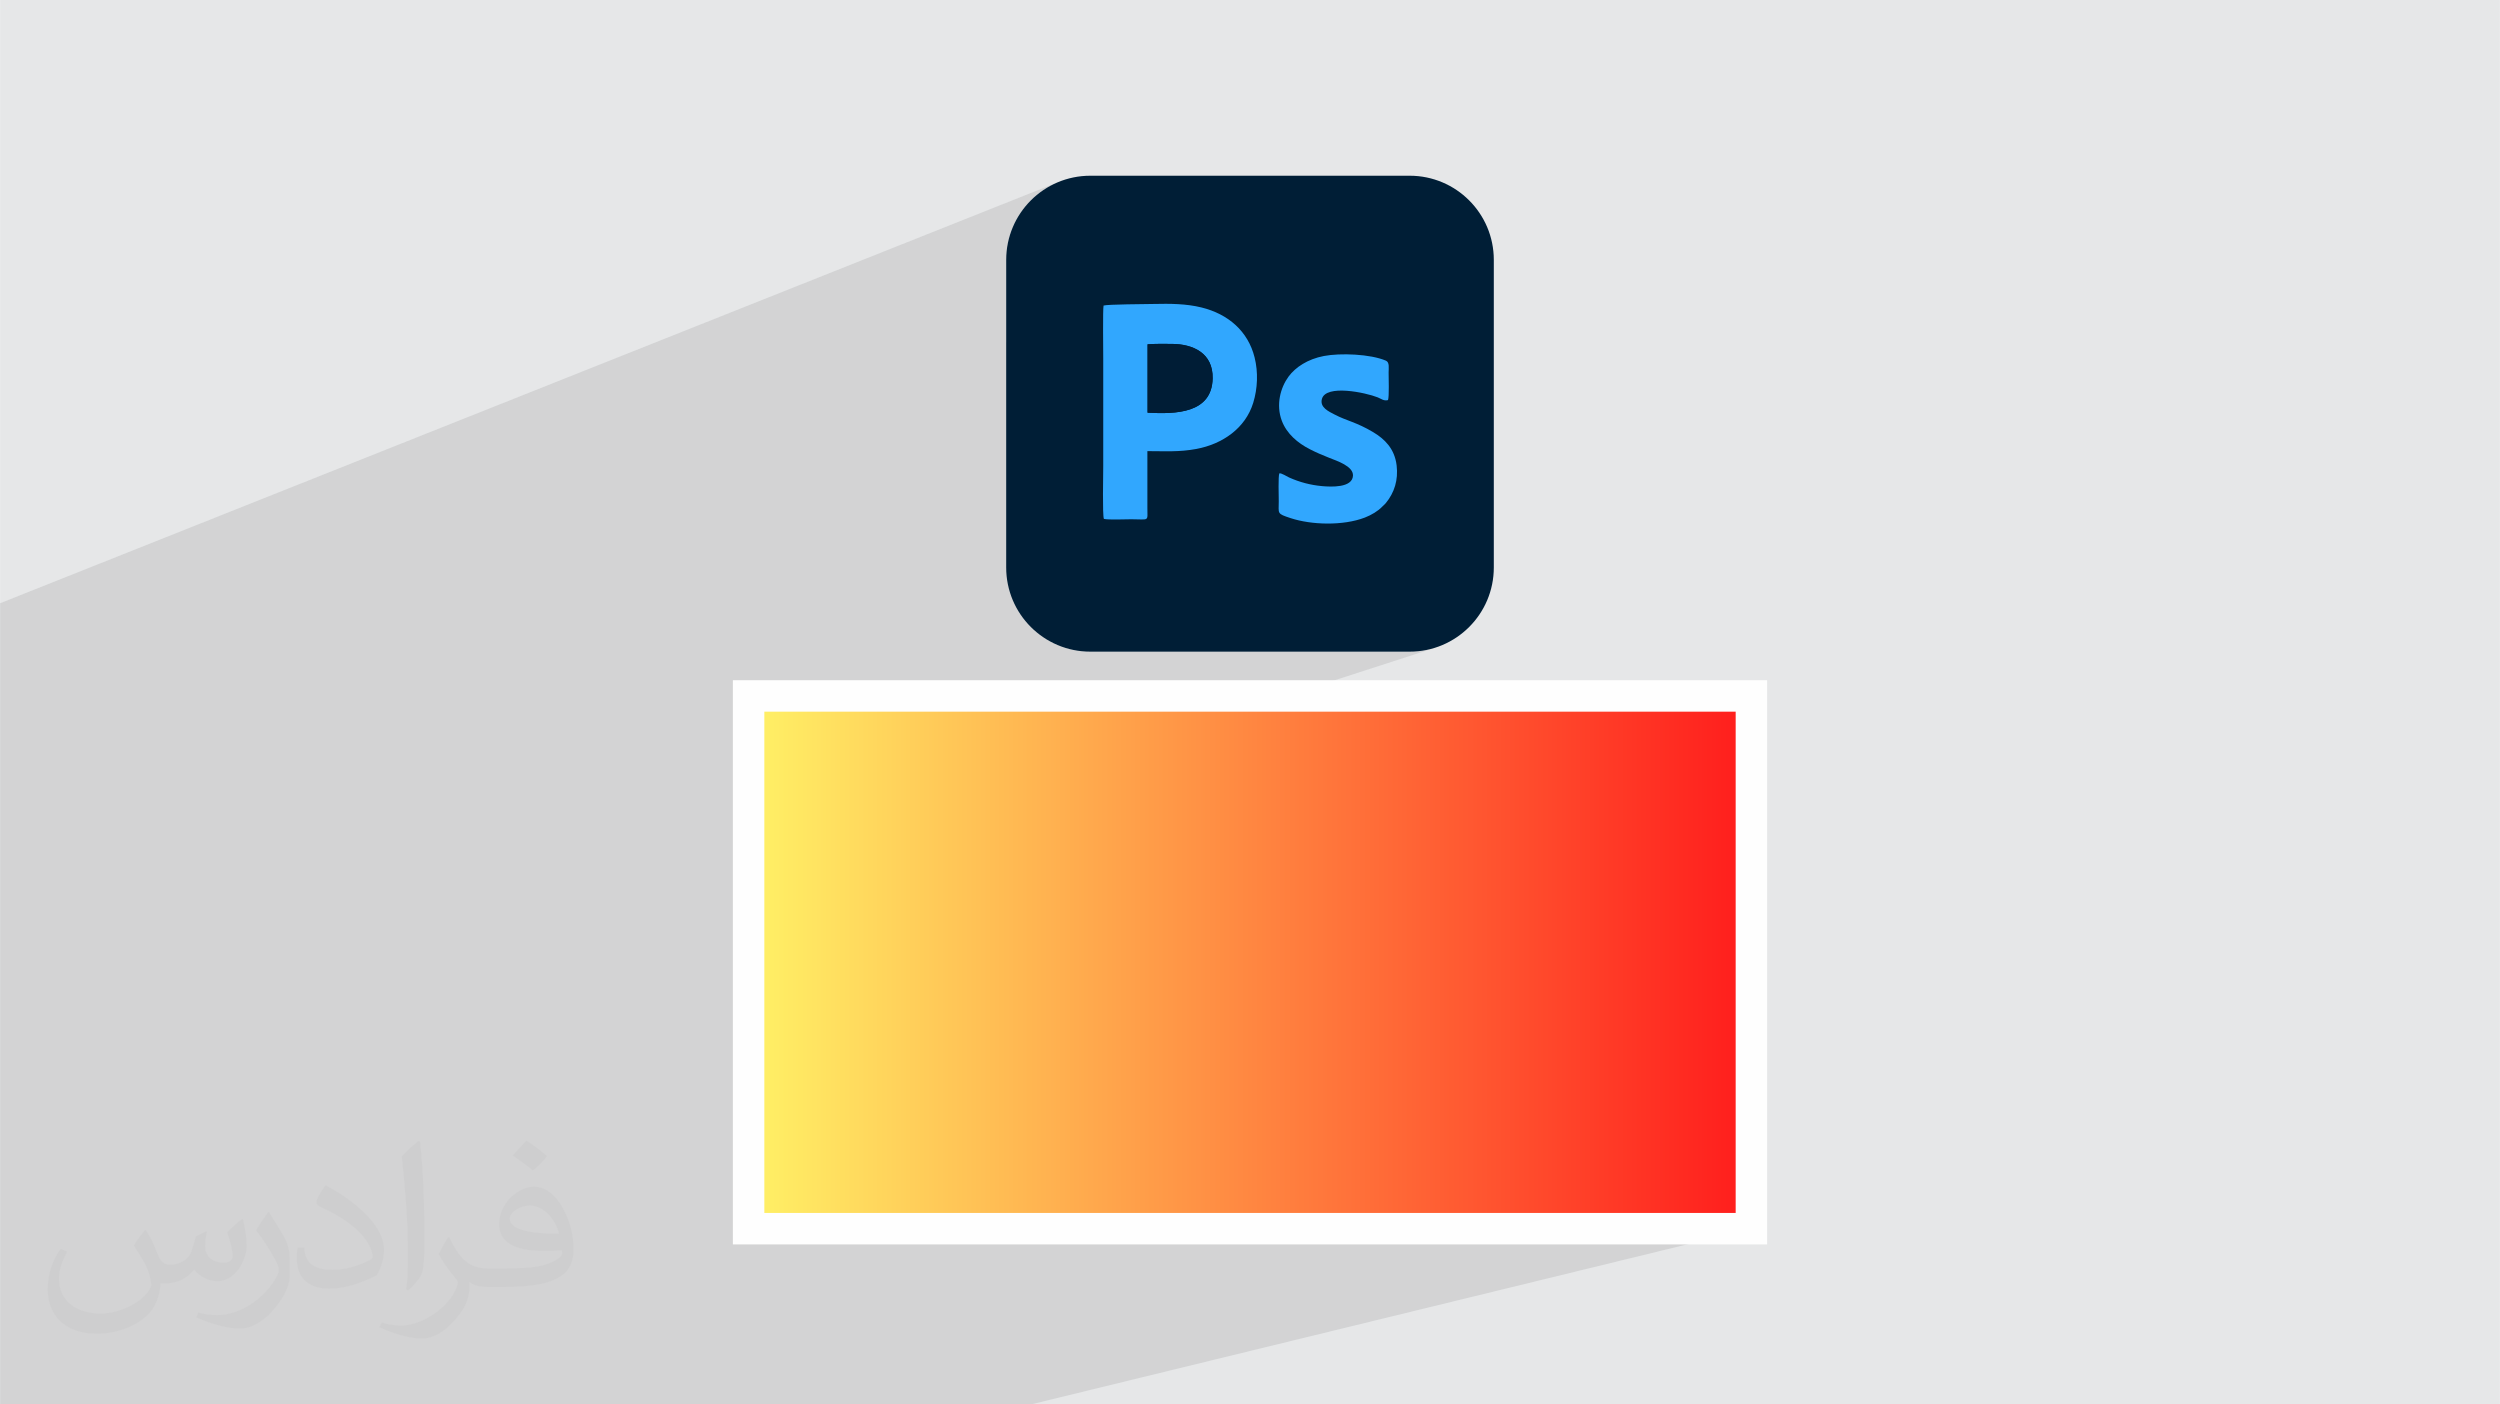 <?xml version="1.0" encoding="UTF-8"?>
<!DOCTYPE svg PUBLIC "-//W3C//DTD SVG 1.0//EN" "http://www.w3.org/TR/2001/REC-SVG-20010904/DTD/svg10.dtd">
<!-- Creator: CorelDRAW -->
<svg xmlns="http://www.w3.org/2000/svg" xml:space="preserve" width="3.708in" height="2.083in" version="1.0" style="shape-rendering:geometricPrecision; text-rendering:geometricPrecision; image-rendering:optimizeQuality; fill-rule:evenodd; clip-rule:evenodd"
viewBox="0 0 3702.73 2080.18"
 xmlns:xlink="http://www.w3.org/1999/xlink"
 xmlns:xodm="http://www.corel.com/coreldraw/odm/2003">
 <defs>
  <style type="text/css">
   <![CDATA[
    .str0 {stroke:#FEFEFE;stroke-width:46.59;stroke-miterlimit:2.613}
    .fil5 {fill:#001D36}
    .fil3 {fill:#001E36}
    .fil4 {fill:#31A7FE}
    .fil0 {fill:#E6E7E8}
    .fil2 {fill:#373435;fill-opacity:0.031}
    .fil1 {fill:#2B2A29;fill-opacity:0.102}
    .fil6 {fill:url(#id0)}
   ]]>
  </style>
  <linearGradient id="id0" gradientUnits="userSpaceOnUse" x1="1108.7" y1="1425.36" x2="2594.03" y2="1425.36">
   <stop offset="0" style="stop-opacity:1; stop-color:#FFF266"/>
   <stop offset="1" style="stop-opacity:1; stop-color:#FF1C1C"/>
  </linearGradient>
 </defs>
 <g id="Layer_x0020_1">
  <polygon class="fil0" points="-0,0 3702.73,0 3702.73,2080.18 -0,2080.18 "/>
  <path class="fil1" d="M3702.73 452.21l0 1627.97 0 -1627.97zm-3702.73 515.01l0 -73.72 1566.4 -623.43 -10.9 5.25 -10.28 6.25 -9.6 7.18 -8.86 8.05 -8.05 8.86 -7.18 9.6 -6.25 10.28 -5.25 10.9 -4.19 11.46 -3.07 11.95 -1.89 12.38 -0.64 12.74 0 122.44 144.22 -54.83 -0.01 0.02 1.61 -0.33 2.69 -0.29 3.62 -0.26 4.41 -0.23 5.05 -0.2 5.55 -0.18 5.91 -0.15 6.12 -0.13 6.19 -0.11 6.11 -0.1 5.89 -0.08 5.53 -0.07 5.01 -0.06 4.36 -0.06 3.56 -0.05 2.62 -0.05 4.55 -0.09 4.54 -0.07 4.52 -0.04 4.51 -0 4.49 0.04 4.47 0.09 4.46 0.15 4.44 0.21 4.43 0.29 4.41 0.37 4.39 0.45 4.37 0.55 4.36 0.64 4.34 0.76 4.32 0.87 4.3 0.99 7.3 2.02 7.04 2.38 6.77 2.74 6.49 3.09 6.2 3.45 5.89 3.79 5.57 4.14 5.23 4.49 4.88 4.82 4.52 5.16 4.14 5.49 3.75 5.82 3.34 6.14 2.92 6.47 2.49 6.79 2.04 7.11 0.96 4.15 0.81 4.19 0.66 4.23 0.51 4.25 0.37 4.27 0.22 4.28 0.07 4.28 -0.05 2.99 82.19 -29.9 4.03 -1.43 4.18 -1.28 4.33 -1.12 4.47 -0.96 4.73 -0.79 5.15 -0.64 5.51 -0.49 5.81 -0.33 6.05 -0.18 6.22 -0.02 6.34 0.15 6.39 0.31 6.38 0.48 6.31 0.66 6.18 0.83 5.98 1.01 5.72 1.2 5.41 1.39 5.02 1.58 4.58 1.77 1.79 1.18 1.21 1.66 0.74 2.04 0.37 2.33 0.11 2.51 -0.06 2.6 -0.11 2.59 -0.06 2.48 0.04 3.76 0.09 5.2 0.09 6.11 0.05 6.5 -0.04 6.37 -0.18 5.71 -0.36 4.53 -0.59 2.83 -71.03 25.25 1.66 0.73 3.22 1.34 3.21 1.28 3.23 1.25 3.27 1.26 3.33 1.29 3.42 1.36 3.52 1.45 3.64 1.58 3.78 1.73 3.95 1.92 4.13 2.13 4.34 2.38 4.56 2.66 3.05 1.89 3.01 2 2.95 2.13 2.87 2.26 2.78 2.4 2.67 2.55 2.55 2.71 2.41 2.88 2.25 3.06 2.08 3.25 1.89 3.45 1.69 3.66 1.46 3.88 1.22 4.11 0.97 4.35 0.7 4.6 0.38 3.98 0.19 3.92 -0 3.85 -0.19 3.79 -0.38 3.73 -0.57 3.66 -0.75 3.6 -0.93 3.53 -1.11 3.46 -1.3 3.4 -1.47 3.33 -1.65 3.26 -1.83 3.2 -2 3.13 -2.17 3.06 -2.35 2.99 -0.63 0.71 -0.67 0.7 -0.7 0.68 -0.72 0.67 -0.72 0.66 -0.71 0.66 -0.68 0.65 -0.64 0.65 -2.36 2.3 -2.69 2.26 -2.98 2.2 -3.22 2.11 -3.41 2 -3.56 1.87 -3.66 1.71 -3.71 1.53 -6.18 2.15 -128.19 43.86 -10.77 152.56 211.58 0 12.74 -0.64 12.38 -1.89 11.95 -3.07 -254.06 82.19 -54.91 778.08 778.13 0 -791.75 193.09 -4.74 67.19 4.74 -67.19 -113.99 27.8 -0.31 39.39 0.31 -39.39 -161.5 39.39 -217.26 0 -1143.36 0 -166.18 0 0 -433.14 0 -5.3 0 -132.13 0 -51.28 0 -0.03 0 -6 0 -2.91 0 -34.47 0 -5.7 0 -1.64 0 -6.46 0 -25.13 0 -9.41 0 -1.54 0 -0.74 0 -7.67 0 -5.52 0 -27.68 0 -5.72 0 -17.02 0 -7.75 0 -3.32 0 -1.78 0 -8.16 0 -5.71 0 -7.11 0 -20.47 0 -0 0 -5.93 0 -1.17 0 -8.27 0 -20.4 0 -66.31 0 -21.02 0 -27.21 0 -22.13 0 -0.01 0 -106.72zm1108.7 168.67l0 0 496.04 -167.21 0 -0 10.2 -3.44 -10.2 3.44 0 -0 -496.04 167.21zm0 152.49l0 531.53 269.97 0 179.81 -677.03 -449.77 145.5zm423.85 -354.41l3.08 2.8 9.6 7.18 10.28 6.25 10.9 5.25 11.46 4.19 11.95 3.07 12.38 1.89 3.59 0.18 16.32 -61.45 -89.55 30.64zm73.23 30.82l9.16 0.46 81.92 0 0.7 -87.74 189.45 -64.82 -10.77 152.56 -179.37 0 0.7 -87.74 -75.45 25.82 -16.32 61.45zm90.01 133.67l-5.74 721.46 125.86 0 54.91 -778.08 -175.03 56.62zm-5.74 721.46l5.74 -721.46 -137.32 44.42 -179.81 677.03 311.39 0z"/>
  <path class="fil2" d="M215.96 1821.93c7.07,10.71 11.65,21.01 16.13,32.45 3.33,6.66 5.09,18.93 20.7,18.93 4.57,0 11.13,-1.35 16.95,-4.57 6.55,-3.44 11.54,-8.64 14.15,-16.53l6.24 -21.01 15.19 -7.49 1.04 1.04c-2.08,7.91 -2.59,15.5 -2.59,21.43 0,17.57 15.19,24.23 27.25,24.23 7.07,0 13.42,-3.44 13.42,-9.89 0,-8.32 -3.53,-22.47 -8.12,-35.16 7.07,-7.07 14.15,-14.15 22.26,-19.87l1.25 0.63c3.53,14.98 5.51,29.75 5.51,39.63 0,9.67 -4.27,20.39 -7.8,27.36 -7.28,13.73 -20.18,24.65 -35.78,24.65 -11.85,0 -25.06,-5.93 -34.12,-16.95l-0.52 0c-8.53,10.61 -21.74,20.18 -42.86,20.18l-6.55 0c-1.04,13.94 -4.05,23.81 -8.64,32.66 -12.58,24.54 -49.92,41.92 -85.08,41.92 -48.89,0 -73.43,-28.19 -73.43,-65.73 0,-23.19 7.59,-44.72 19.24,-60.01l9.56 3.95c-7.28,13.94 -12.17,27.04 -12.17,39.94 0,35.16 28.61,51.9 61.58,51.9 30.58,0 68.44,-19.45 75.31,-42.02 -2.59,-24.65 -11.85,-36.19 -26,-58.66 4.27,-7.49 9.78,-14.98 16.64,-22.98l1.25 0 0 0 0 0 -0.01 -0.04zm563.83 -132.3c10.3,6.45 20.39,14.04 30.27,22.78 -5.51,7.8 -12.38,14.88 -20.91,21.12 -9.89,-8.01 -19.76,-14.88 -29.86,-22.16 6.86,-7.7 13.63,-15.08 20.49,-21.74l0 0 0 0 0 0 0 0 0 0 0.01 0zm5.3 96.11c-16.64,0 -30.27,10.92 -30.27,19.03 0,17.38 33.28,22.78 73.12,22.56 -4.99,-20.39 -22.47,-41.61 -42.86,-41.61l0 0.01zm-37.35 92.99c21.64,0 40.57,-0.63 55.02,-4.27 16.13,-4.05 29.75,-12.17 29.75,-17.78 0,-1.46 0,-3.22 -0.52,-4.68 -9.05,0.83 -19.45,0.83 -28.5,0.83 -29.33,0 -51.79,-6.66 -60.64,-23.09 -2.19,-4.57 -3.74,-9.67 -3.74,-15.5 0,-15.92 6.86,-31.41 18.93,-42.13 10.08,-8.84 21.22,-14.35 32.55,-14.35 20.49,0 36.81,16.44 48.26,42.34 6.24,14.15 10.5,30.47 10.5,51.07 0,13.73 -3.74,25.27 -12.27,33.8 -15.92,15.4 -45.24,21.22 -90.17,21.22l-20.39 0 0 0 -5.3 0c-11.13,0 -19.14,-1.98 -25.48,-6.86l-1.04 0c0.31,2.59 0.52,5.09 0.52,7.49 0,10.08 -3.33,22.98 -10.08,33.28 -19.97,29.64 -41.61,42.53 -60.33,42.53 -18.93,0 -42.13,-7.28 -63.03,-16.75l3.74 -7.28c6.76,2.81 16.13,4.68 29.02,4.68 33.8,0 78.21,-32.45 83.72,-64.17 -1.25,-2.59 -3.53,-6.03 -6.76,-9.67 -9.89,-11.75 -16.13,-21.53 -21.95,-31.82 4.99,-9.89 9.56,-17.78 13.83,-24.96l1.77 -0.21c14.46,29.44 27.56,46.28 56.78,46.28l4.57 0 0 0 21.22 0 0 0 0 0 0 0 0 0 0 0 0.04 0zm-146.45 31.1c2.5,-13.52 2.7,-28.7 2.7,-42.86l0 -21.01c0,-39.21 -4.99,-96.2 -9.05,-133.34 7.07,-7.59 16.95,-16.53 24.75,-22.56l2.29 0.63c5.3,46.7 6.55,100.79 6.55,150.81 0,13.11 -0.52,25.9 -1.77,35.26 -0.73,11.85 -7.59,20.8 -22.26,34.53l-3.22 -1.46zm-150.71 -61.89c0.73,18.41 9.78,32.87 41.4,32.87 19.66,0 36.3,-5.09 54.71,-13.83 3.33,-1.46 5.09,-3.44 5.09,-5.09 0,-11.54 -8.84,-26.83 -23.71,-40.77 -14.46,-13.11 -33.6,-24.65 -51.48,-32.35 -6.14,-2.59 -8.12,-5.3 -8.12,-7.91 0,-5.3 7.07,-16.44 12.9,-24.44l1.98 -0.21c20.49,10.71 43.38,26.63 60.33,44.3 15.4,16.33 24.96,32.87 24.96,50.86 0,13.31 -4.05,25.79 -10.61,37.44 -22.47,11.33 -46.39,19.97 -70.1,19.97 -28.81,0 -48.47,-13.52 -48.47,-45.24 0,-3.44 0,-8.73 1.25,-15.61l9.89 0 0 0 0 0 0 0 0 0 0 0 -0.01 0zm-52.11 -52.32l17.89 28.92c6.55,10.71 12.69,22.37 12.69,40.77l0 23.5c0,19.03 -12.17,39.42 -31.82,59.6 -15.4,13.63 -29.02,19.45 -41.61,19.45 -18.72,0 -40.15,-5.82 -64.9,-16.44l2.81 -7.28c7.8,2.08 16.84,3.84 27.98,3.84 35.58,-0.21 71.97,-26.21 88.61,-57.93 1.98,-3.64 2.7,-7.07 2.7,-9.47 0,-3.64 -1.98,-7.7 -3.53,-11.33 -9.05,-17.05 -19.14,-32.66 -30.27,-47.12 5.82,-9.16 11.65,-17.99 17.99,-26.73l1.46 0.21 0 0 0 0 0 0 0 0 0 0 -0.01 0z"/>
  <g id="_1928905626080">
   <path class="fil3" d="M1614.93 260.28l472.87 0c68.85,0 124.69,55.84 124.69,124.69l0 455.59c0,68.84 -55.84,124.69 -124.69,124.69l-472.87 0c-68.85,0 -124.69,-55.84 -124.69,-124.69l0 -455.59c0,-68.85 55.84,-124.69 124.69,-124.69z"/>
   <path class="fil4" d="M1699.66 611.26l0 -101.27c11.18,-0.88 24.72,-0.65 36.15,-0.58 30.97,0.22 61.07,13.38 60.22,51.23 -1.18,51.85 -54.85,52.86 -96.36,50.62l0 0 -0 0zm-65.19 -158.68c-1.27,5.76 -0.49,67.31 -0.49,78.53l0 159.07c0,11.53 -1.32,73.25 0.98,78.44 7.41,1.59 31.21,0.5 40.6,0.5 27.4,0 23.81,4.15 23.81,-17.48 0,-27.81 0,-55.62 0,-83.43 26.2,0 46.9,1.57 72.67,-3.25 38.32,-7.18 72.45,-30.35 84.11,-68.34 6.53,-21.27 7.52,-45.27 2,-67.3 -9.7,-38.74 -38.99,-64.11 -78.57,-73.89 -22.87,-5.65 -46.56,-5.74 -70.89,-5.2 -11.21,0.24 -68.77,0.51 -74.23,2.35l0 0 0.01 -0.02z"/>
   <path class="fil4" d="M1894.85 701.06c-1.91,4.17 -0.89,34.26 -0.89,41.54 0,18.56 -3.25,17.98 17.62,24.86 30.85,10.17 77.69,11.51 109.79,-0.8 9.94,-3.81 19.79,-9.83 25.6,-15.98 1.63,-1.73 3.87,-3.45 5.46,-5.37 12.97,-15.77 18.66,-34.49 16.13,-55.89 -3,-25.23 -18.19,-39.37 -34.55,-49.2 -24.98,-14.99 -39.45,-16.81 -57.45,-26.29 -8.06,-4.25 -22.1,-10.25 -18.72,-22.9 5.9,-22.13 64.8,-9.56 82.65,-2.47 5.23,2.08 9.23,5.78 15.28,4.05 1.9,-4.8 0.9,-33.35 0.9,-41 0,-6.36 1.65,-14.97 -3.99,-17.39 -23.15,-9.98 -67.8,-11.51 -91.79,-6.94 -24.25,4.63 -42.39,16.79 -52.5,30.61 -11.96,16.37 -18.84,41.74 -9.89,65.4 7.32,19.33 23.6,32.89 41.21,41.94 9.98,5.14 17.9,8.45 28.77,12.81 11.53,4.63 36.1,12.38 35.4,26.55 -0.91,18.21 -32.55,16.63 -45.69,15.45 -17.19,-1.55 -33.65,-5.91 -48.97,-12.84 -3.53,-1.59 -11.01,-6.56 -14.34,-6.14l0 0 -0.01 0 -0 0z"/>
   <path class="fil5" d="M1699.66 611.26c41.52,2.24 95.19,1.22 96.36,-50.62 0.86,-37.85 -29.25,-51 -60.22,-51.23 -11.43,-0.08 -24.95,-0.31 -36.15,0.58l0 101.27 0 0z"/>
  </g>
  <rect class="fil6 str0" x="1108.7" y="1030.82" width="1485.34" height="789.08"/>
 </g>
</svg>
